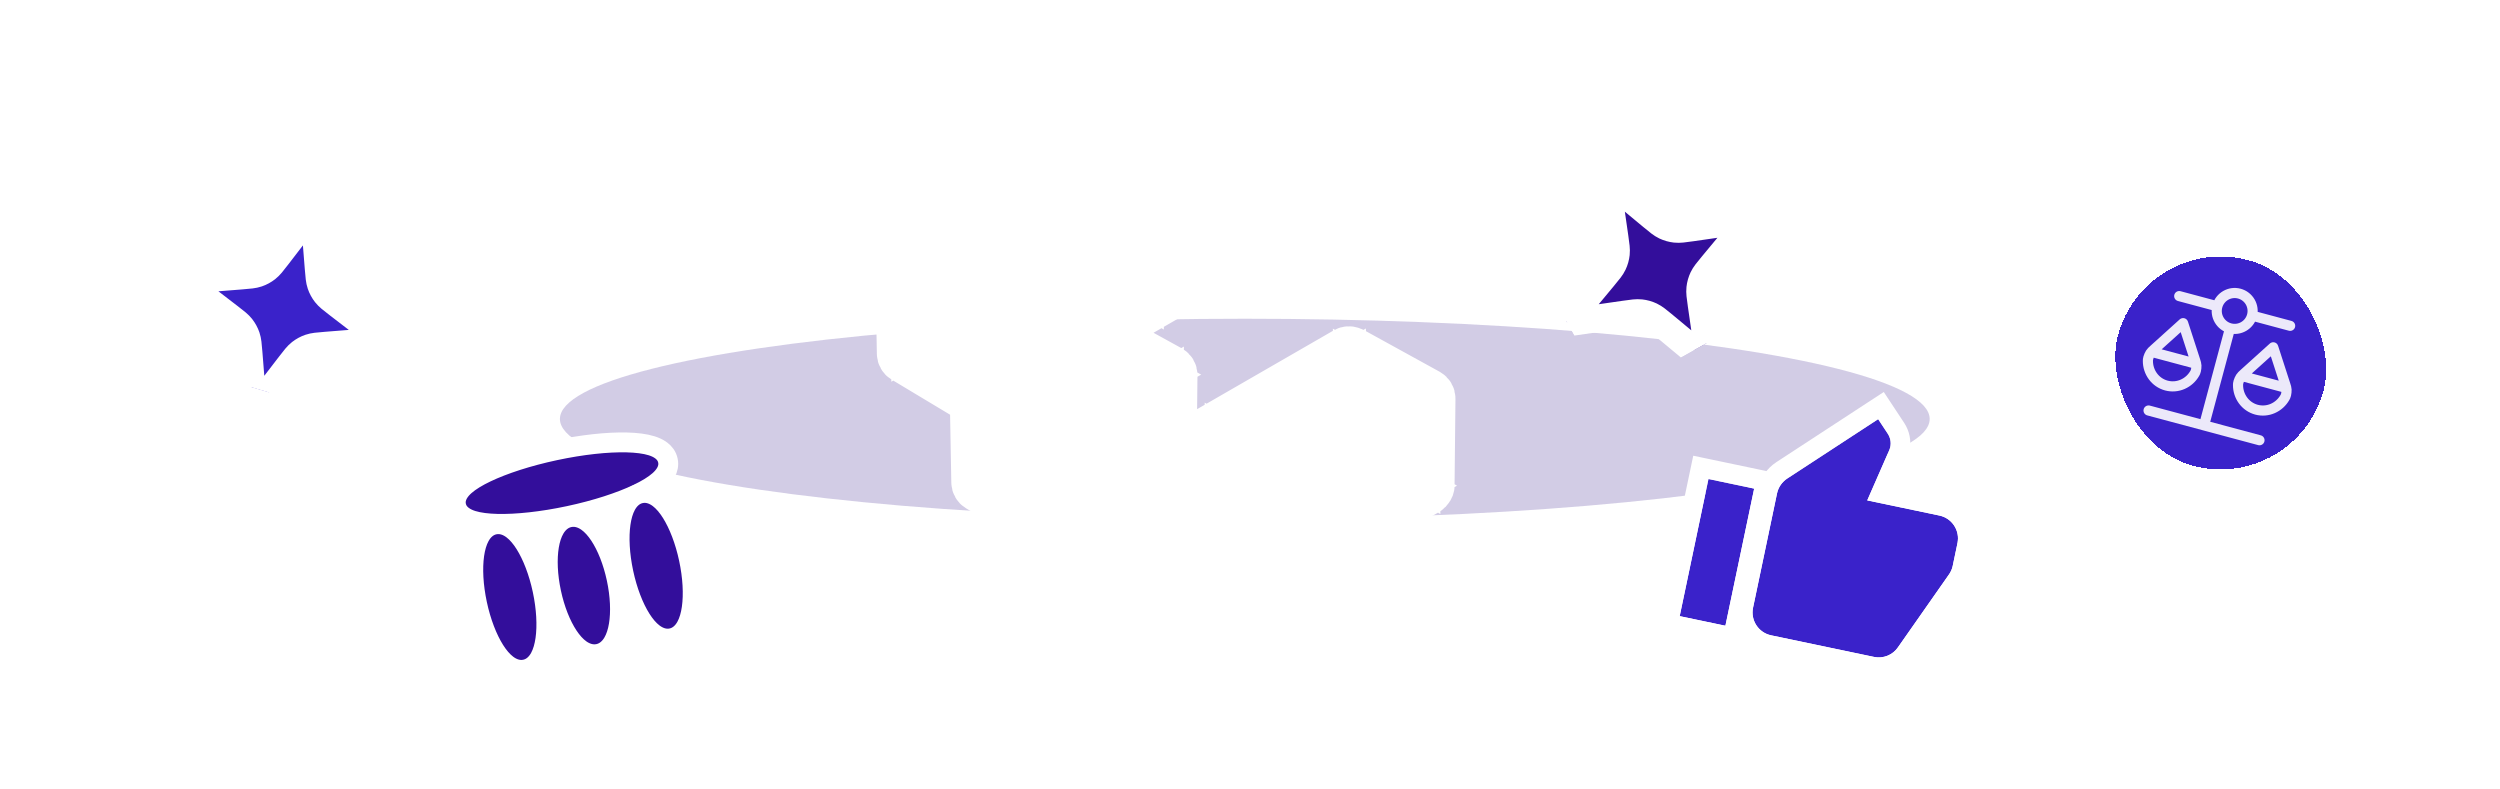 <svg width="320" height="101" viewBox="0 0 320 101" fill="none" xmlns="http://www.w3.org/2000/svg">
<g clip-path="url(#clip0_1412_1660)">
<g opacity="0.2" filter="url(#filter0_f_1412_1660)">
<ellipse cx="159.335" cy="53.627" rx="87.665" ry="12.829" transform="rotate(-180 159.335 53.627)" fill="#1F007F"/>
</g>
<rect x="156.698" y="13.535" width="14" height="43" transform="rotate(60 156.698 13.535)" fill="white"/>
<rect x="141.083" y="44.489" width="14" height="19" transform="rotate(60 141.083 44.489)" fill="white"/>
<rect x="175.698" y="46.444" width="14" height="43" transform="rotate(60 175.698 46.444)" fill="white"/>
<mask id="mask0_1412_1660" style="mask-type:luminance" maskUnits="userSpaceOnUse" x="100" y="-1" width="99" height="99">
<path d="M196.199 23.16L196.587 21.711L195.138 21.322L123.66 2.17L122.211 1.782L121.823 3.23L102.689 74.64L102.3 76.089L103.749 76.477L175.228 95.63L176.677 96.018L177.065 94.569L196.199 23.16Z" fill="white" stroke="white" stroke-width="3"/>
</mask>
<g mask="url(#mask0_1412_1660)">
<mask id="path-6-outside-1_1412_1660" maskUnits="userSpaceOnUse" x="99.479" y="-1.28" width="99.204" height="99.204" fill="black">
<rect fill="white" x="99.479" y="-1.28" width="99.204" height="99.204"/>
<path d="M183.183 62.111L183.299 51.004C183.305 50.678 183.122 50.375 182.837 50.216L173.208 44.916C173.136 44.878 173.054 44.847 172.977 44.826C172.738 44.735 172.462 44.743 172.225 44.88L150.172 57.598L150.276 47.998C150.281 47.672 150.099 47.368 149.813 47.21L141.543 42.655L163.585 29.943C163.714 29.869 163.808 29.757 163.884 29.641C164.006 29.492 164.084 29.303 164.083 29.103L164.199 17.996C164.205 17.67 164.022 17.366 163.736 17.208L154.108 11.907C153.918 11.801 153.705 11.781 153.503 11.818L153.495 11.815C153.437 11.827 153.385 11.85 153.325 11.87C153.274 11.893 153.21 11.894 153.164 11.927L115.549 33.606C115.549 33.606 115.475 33.677 115.43 33.711C115.183 33.881 115.038 34.152 115.048 34.455L115.238 45.271C115.245 45.582 115.407 45.862 115.667 46.014L124.58 51.368L124.768 61.747C124.776 62.058 124.937 62.338 125.197 62.49L134.142 67.862L134.327 78.285C134.335 78.597 134.497 78.877 134.757 79.028L144.077 84.629C144.147 84.674 144.229 84.706 144.306 84.727C144.323 84.731 144.342 84.727 144.368 84.734C144.368 84.734 144.376 84.736 144.385 84.738C144.605 84.797 144.849 84.772 145.065 84.648L182.696 62.945C182.825 62.871 182.919 62.76 182.996 62.644C183.118 62.494 183.195 62.306 183.194 62.105L183.183 62.111ZM166.788 70.067L166.884 61.038L172.969 57.536L180.586 62.116L166.794 70.077L166.788 70.067ZM145.446 82.375L145.542 73.346L156.553 66.997L164.17 71.576L145.446 82.375ZM157.43 64.438L157.29 56.666L164.251 60.497L157.432 64.43L157.43 64.438ZM165.096 62.07L165.014 69.992L158.322 65.969L165.098 62.061L165.096 62.07ZM166.059 59.461L158.169 55.118L171.927 47.184L172.081 55.988L166.059 59.461ZM155.51 56.644L155.665 65.448L144.709 71.767L136.819 67.424L155.51 56.644ZM181.518 51.501L181.421 60.529L173.859 55.982L173.7 47.195L181.518 51.501ZM135.881 65.825L135.977 56.797L139.942 54.511L147.559 59.09L135.881 65.825ZM140.818 51.952L140.679 44.18L147.64 48.011L140.821 51.943L140.818 51.952ZM148.4 57.514L141.708 53.492L148.485 49.584L148.402 57.506L148.4 57.514ZM139.06 52.973L135.149 55.228L127.259 50.885L138.905 44.169L139.06 52.973ZM136.52 23.565L136.675 32.369L125.621 38.744L117.731 34.4L136.52 23.565ZM152.842 14.152L152.996 22.956L147.071 26.374L139.181 22.03L152.842 14.152ZM147.8 36.979L147.894 27.959L153.884 24.505L161.503 29.076L147.8 36.979ZM138.439 31.359L138.299 23.587L145.261 27.417L138.442 31.35L138.439 31.359ZM146.106 28.99L146.023 36.912L139.34 32.892L146.117 28.984L146.106 28.99ZM137.573 33.911L145.193 38.483L126.372 49.337L126.466 40.317L137.573 33.911ZM162.428 18.486L162.332 27.514L154.769 22.967L154.61 14.18L162.428 18.486ZM116.858 35.959L123.82 39.79L117 43.723L116.861 35.95L116.858 35.959ZM117.888 45.271L124.665 41.363L124.582 49.285L117.899 45.265L117.888 45.271ZM126.537 61.229L126.378 52.441L134.196 56.748L134.099 65.776L126.537 61.229ZM135.946 68.982L142.907 72.813L136.088 76.746L135.948 68.974L135.946 68.982ZM136.975 78.294L143.752 74.386L143.669 82.308L136.978 78.286L136.975 78.294Z"/>
</mask>
<path d="M183.183 62.111L183.299 51.004C183.305 50.678 183.122 50.375 182.837 50.216L173.208 44.916C173.136 44.878 173.054 44.847 172.977 44.826C172.738 44.735 172.462 44.743 172.225 44.88L150.172 57.598L150.276 47.998C150.281 47.672 150.099 47.368 149.813 47.21L141.543 42.655L163.585 29.943C163.714 29.869 163.808 29.757 163.884 29.641C164.006 29.492 164.084 29.303 164.083 29.103L164.199 17.996C164.205 17.67 164.022 17.366 163.736 17.208L154.108 11.907C153.918 11.801 153.705 11.781 153.503 11.818L153.495 11.815C153.437 11.827 153.385 11.85 153.325 11.87C153.274 11.893 153.21 11.894 153.164 11.927L115.549 33.606C115.549 33.606 115.475 33.677 115.43 33.711C115.183 33.881 115.038 34.152 115.048 34.455L115.238 45.271C115.245 45.582 115.407 45.862 115.667 46.014L124.58 51.368L124.768 61.747C124.776 62.058 124.937 62.338 125.197 62.49L134.142 67.862L134.327 78.285C134.335 78.597 134.497 78.877 134.757 79.028L144.077 84.629C144.147 84.674 144.229 84.706 144.306 84.727C144.323 84.731 144.342 84.727 144.368 84.734C144.368 84.734 144.376 84.736 144.385 84.738C144.605 84.797 144.849 84.772 145.065 84.648L182.696 62.945C182.825 62.871 182.919 62.76 182.996 62.644C183.118 62.494 183.195 62.306 183.194 62.105L183.183 62.111ZM166.788 70.067L166.884 61.038L172.969 57.536L180.586 62.116L166.794 70.077L166.788 70.067ZM145.446 82.375L145.542 73.346L156.553 66.997L164.17 71.576L145.446 82.375ZM157.43 64.438L157.29 56.666L164.251 60.497L157.432 64.43L157.43 64.438ZM165.096 62.07L165.014 69.992L158.322 65.969L165.098 62.061L165.096 62.07ZM166.059 59.461L158.169 55.118L171.927 47.184L172.081 55.988L166.059 59.461ZM155.51 56.644L155.665 65.448L144.709 71.767L136.819 67.424L155.51 56.644ZM181.518 51.501L181.421 60.529L173.859 55.982L173.7 47.195L181.518 51.501ZM135.881 65.825L135.977 56.797L139.942 54.511L147.559 59.09L135.881 65.825ZM140.818 51.952L140.679 44.18L147.64 48.011L140.821 51.943L140.818 51.952ZM148.4 57.514L141.708 53.492L148.485 49.584L148.402 57.506L148.4 57.514ZM139.06 52.973L135.149 55.228L127.259 50.885L138.905 44.169L139.06 52.973ZM136.52 23.565L136.675 32.369L125.621 38.744L117.731 34.4L136.52 23.565ZM152.842 14.152L152.996 22.956L147.071 26.374L139.181 22.03L152.842 14.152ZM147.8 36.979L147.894 27.959L153.884 24.505L161.503 29.076L147.8 36.979ZM138.439 31.359L138.299 23.587L145.261 27.417L138.442 31.35L138.439 31.359ZM146.106 28.99L146.023 36.912L139.34 32.892L146.117 28.984L146.106 28.99ZM137.573 33.911L145.193 38.483L126.372 49.337L126.466 40.317L137.573 33.911ZM162.428 18.486L162.332 27.514L154.769 22.967L154.61 14.18L162.428 18.486ZM116.858 35.959L123.82 39.79L117 43.723L116.861 35.95L116.858 35.959ZM117.888 45.271L124.665 41.363L124.582 49.285L117.899 45.265L117.888 45.271ZM126.537 61.229L126.378 52.441L134.196 56.748L134.099 65.776L126.537 61.229ZM135.946 68.982L142.907 72.813L136.088 76.746L135.948 68.974L135.946 68.982ZM136.975 78.294L143.752 74.386L143.669 82.308L136.978 78.286L136.975 78.294Z" fill="#37149F"/>
<path d="M183.183 62.111L183.299 51.004C183.305 50.678 183.122 50.375 182.837 50.216L173.208 44.916C173.136 44.878 173.054 44.847 172.977 44.826C172.738 44.735 172.462 44.743 172.225 44.88L150.172 57.598L150.276 47.998C150.281 47.672 150.099 47.368 149.813 47.21L141.543 42.655L163.585 29.943C163.714 29.869 163.808 29.757 163.884 29.641C164.006 29.492 164.084 29.303 164.083 29.103L164.199 17.996C164.205 17.67 164.022 17.366 163.736 17.208L154.108 11.907C153.918 11.801 153.705 11.781 153.503 11.818L153.495 11.815C153.437 11.827 153.385 11.85 153.325 11.87C153.274 11.893 153.21 11.894 153.164 11.927L115.549 33.606C115.549 33.606 115.475 33.677 115.43 33.711C115.183 33.881 115.038 34.152 115.048 34.455L115.238 45.271C115.245 45.582 115.407 45.862 115.667 46.014L124.58 51.368L124.768 61.747C124.776 62.058 124.937 62.338 125.197 62.49L134.142 67.862L134.327 78.285C134.335 78.597 134.497 78.877 134.757 79.028L144.077 84.629C144.147 84.674 144.229 84.706 144.306 84.727C144.323 84.731 144.342 84.727 144.368 84.734C144.368 84.734 144.376 84.736 144.385 84.738C144.605 84.797 144.849 84.772 145.065 84.648L182.696 62.945C182.825 62.871 182.919 62.76 182.996 62.644C183.118 62.494 183.195 62.306 183.194 62.105L183.183 62.111ZM166.788 70.067L166.884 61.038L172.969 57.536L180.586 62.116L166.794 70.077L166.788 70.067ZM145.446 82.375L145.542 73.346L156.553 66.997L164.17 71.576L145.446 82.375ZM157.43 64.438L157.29 56.666L164.251 60.497L157.432 64.43L157.43 64.438ZM165.096 62.07L165.014 69.992L158.322 65.969L165.098 62.061L165.096 62.07ZM166.059 59.461L158.169 55.118L171.927 47.184L172.081 55.988L166.059 59.461ZM155.51 56.644L155.665 65.448L144.709 71.767L136.819 67.424L155.51 56.644ZM181.518 51.501L181.421 60.529L173.859 55.982L173.7 47.195L181.518 51.501ZM135.881 65.825L135.977 56.797L139.942 54.511L147.559 59.09L135.881 65.825ZM140.818 51.952L140.679 44.18L147.64 48.011L140.821 51.943L140.818 51.952ZM148.4 57.514L141.708 53.492L148.485 49.584L148.402 57.506L148.4 57.514ZM139.06 52.973L135.149 55.228L127.259 50.885L138.905 44.169L139.06 52.973ZM136.52 23.565L136.675 32.369L125.621 38.744L117.731 34.4L136.52 23.565ZM152.842 14.152L152.996 22.956L147.071 26.374L139.181 22.03L152.842 14.152ZM147.8 36.979L147.894 27.959L153.884 24.505L161.503 29.076L147.8 36.979ZM138.439 31.359L138.299 23.587L145.261 27.417L138.442 31.35L138.439 31.359ZM146.106 28.99L146.023 36.912L139.34 32.892L146.117 28.984L146.106 28.99ZM137.573 33.911L145.193 38.483L126.372 49.337L126.466 40.317L137.573 33.911ZM162.428 18.486L162.332 27.514L154.769 22.967L154.61 14.18L162.428 18.486ZM116.858 35.959L123.82 39.79L117 43.723L116.861 35.95L116.858 35.959ZM117.888 45.271L124.665 41.363L124.582 49.285L117.899 45.265L117.888 45.271ZM126.537 61.229L126.378 52.441L134.196 56.748L134.099 65.776L126.537 61.229ZM135.946 68.982L142.907 72.813L136.088 76.746L135.948 68.974L135.946 68.982ZM136.975 78.294L143.752 74.386L143.669 82.308L136.978 78.286L136.975 78.294Z" stroke="white" stroke-width="6" mask="url(#path-6-outside-1_1412_1660)"/>
</g>
<g clip-path="url(#clip1_1412_1660)" filter="url(#filter1_dd_1412_1660)">
<g filter="url(#filter2_dd_1412_1660)">
<path d="M40.166 14.705L40.77 22.31C40.855 23.376 40.898 23.909 41.065 24.396C41.212 24.828 41.432 25.232 41.714 25.591C42.031 25.997 42.455 26.323 43.303 26.974L49.353 31.622L41.748 32.226C40.682 32.311 40.149 32.353 39.662 32.52C39.23 32.668 38.826 32.888 38.467 33.169C38.061 33.487 37.735 33.911 37.084 34.759L32.436 40.809L31.832 33.204C31.747 32.138 31.705 31.605 31.538 31.117C31.39 30.686 31.17 30.282 30.889 29.922C30.571 29.517 30.147 29.191 29.299 28.54L23.249 23.892L30.854 23.288C31.92 23.203 32.453 23.16 32.941 22.994C33.373 22.846 33.776 22.626 34.136 22.345C34.541 22.027 34.867 21.603 35.518 20.755L40.166 14.705Z" fill="#3A22CA"/>
<path d="M40.166 14.705L40.77 22.31C40.855 23.376 40.898 23.909 41.065 24.396C41.212 24.828 41.432 25.232 41.714 25.591C42.031 25.997 42.455 26.323 43.303 26.974L49.353 31.622L41.748 32.226C40.682 32.311 40.149 32.353 39.662 32.52C39.23 32.668 38.826 32.888 38.467 33.169C38.061 33.487 37.735 33.911 37.084 34.759L32.436 40.809L31.832 33.204C31.747 32.138 31.705 31.605 31.538 31.117C31.39 30.686 31.17 30.282 30.889 29.922C30.571 29.517 30.147 29.191 29.299 28.54L23.249 23.892L30.854 23.288C31.92 23.203 32.453 23.16 32.941 22.994C33.373 22.846 33.776 22.626 34.136 22.345C34.541 22.027 34.867 21.603 35.518 20.755L40.166 14.705Z" stroke="white" stroke-width="3.524" stroke-linecap="round" stroke-linejoin="round"/>
</g>
</g>
<g clip-path="url(#clip2_1412_1660)" filter="url(#filter3_dd_1412_1660)">
<g filter="url(#filter4_dd_1412_1660)">
<path d="M205.583 10.811L211.452 15.686C212.274 16.37 212.685 16.711 213.151 16.932C213.564 17.127 214.006 17.252 214.46 17.301C214.972 17.357 215.501 17.28 216.56 17.128L224.111 16.038L219.236 21.907C218.552 22.73 218.211 23.141 217.99 23.606C217.795 24.019 217.67 24.461 217.621 24.915C217.565 25.427 217.642 25.956 217.794 27.015L218.884 34.566L213.015 29.691C212.192 29.008 211.781 28.666 211.316 28.445C210.903 28.25 210.461 28.125 210.007 28.076C209.495 28.021 208.965 28.097 207.907 28.25L200.356 29.339L205.231 23.47C205.914 22.648 206.256 22.237 206.476 21.771C206.672 21.358 206.797 20.916 206.846 20.462C206.901 19.95 206.825 19.421 206.672 18.362L205.583 10.811Z" fill="#330E9B"/>
<path d="M205.583 10.811L211.452 15.686C212.274 16.37 212.685 16.711 213.151 16.932C213.564 17.127 214.006 17.252 214.46 17.301C214.972 17.357 215.501 17.28 216.56 17.128L224.111 16.038L219.236 21.907C218.552 22.73 218.211 23.141 217.99 23.606C217.795 24.019 217.67 24.461 217.621 24.915C217.565 25.427 217.642 25.956 217.794 27.015L218.884 34.566L213.015 29.691C212.192 29.008 211.781 28.666 211.316 28.445C210.903 28.25 210.461 28.125 210.007 28.076C209.495 28.021 208.965 28.097 207.907 28.25L200.356 29.339L205.231 23.47C205.914 22.648 206.256 22.237 206.476 21.771C206.672 21.358 206.797 20.916 206.846 20.462C206.901 19.95 206.825 19.421 206.672 18.362L205.583 10.811Z" stroke="white" stroke-width="3.524" stroke-linecap="round" stroke-linejoin="round"/>
</g>
</g>
<g filter="url(#filter5_dd_1412_1660)">
<rect x="64.844" y="62.304" width="17.167" height="10.809" transform="rotate(-12.049 64.844 62.304)" fill="white"/>
<path d="M71.044 53.839C67.577 54.579 64.47 55.593 62.242 56.655C61.138 57.182 60.183 57.752 59.508 58.35C58.92 58.87 58.14 59.775 58.385 60.919C58.629 62.064 59.71 62.571 60.459 62.807C61.32 63.077 62.424 63.207 63.647 63.237C66.114 63.297 69.365 62.954 72.832 62.214C76.299 61.474 79.406 60.46 81.634 59.398C82.738 58.871 83.692 58.302 84.368 57.703C84.956 57.183 85.735 56.279 85.491 55.134C85.247 53.989 84.165 53.482 83.416 53.247C82.556 52.976 81.452 52.846 80.229 52.816C77.762 52.756 74.511 53.099 71.044 53.839Z" fill="#330E9B" stroke="white" stroke-width="2.543"/>
<path d="M61.069 73.496C61.565 75.82 62.369 77.905 63.31 79.401C63.778 80.144 64.318 80.802 64.924 81.259C65.526 81.714 66.335 82.067 67.236 81.874C68.137 81.682 68.73 81.03 69.095 80.369C69.461 79.704 69.685 78.883 69.809 78.014C70.057 76.264 69.94 74.033 69.444 71.709C68.948 69.385 68.144 67.3 67.203 65.804C66.735 65.061 66.195 64.403 65.589 63.946C64.987 63.491 64.179 63.139 63.278 63.331C62.377 63.523 61.783 64.175 61.418 64.836C61.052 65.501 60.828 66.322 60.704 67.191C60.456 68.941 60.573 71.172 61.069 73.496Z" fill="#330E9B" stroke="white" stroke-width="2.543"/>
<path d="M70.55 72.033C71.016 74.217 71.796 76.178 72.726 77.583C73.189 78.283 73.727 78.902 74.334 79.329C74.944 79.756 75.735 80.061 76.602 79.876C77.469 79.69 78.066 79.09 78.448 78.45C78.829 77.813 79.067 77.028 79.204 76.201C79.479 74.538 79.391 72.43 78.924 70.245C78.458 68.061 77.678 66.1 76.748 64.695C76.285 63.996 75.748 63.376 75.14 62.95C74.53 62.522 73.739 62.218 72.872 62.403C72.005 62.588 71.408 63.188 71.026 63.828C70.645 64.466 70.407 65.25 70.27 66.078C69.995 67.74 70.084 69.848 70.55 72.033Z" fill="#330E9B" stroke="white" stroke-width="2.543"/>
<path d="M79.801 69.498C80.297 71.822 81.101 73.907 82.042 75.403C82.51 76.146 83.049 76.804 83.655 77.261C84.258 77.716 85.066 78.068 85.967 77.876C86.868 77.684 87.462 77.032 87.826 76.371C88.193 75.706 88.416 74.885 88.54 74.016C88.789 72.266 88.671 70.035 88.175 67.711C87.679 65.387 86.875 63.302 85.934 61.806C85.466 61.063 84.927 60.405 84.321 59.948C83.718 59.493 82.91 59.141 82.009 59.333C81.108 59.525 80.514 60.177 80.15 60.838C79.783 61.503 79.559 62.324 79.436 63.193C79.187 64.943 79.305 67.174 79.801 69.498Z" fill="#330E9B" stroke="white" stroke-width="2.543"/>
</g>
<g filter="url(#filter6_dd_1412_1660)">
<path d="M215 75.088L220.851 76.316L224.534 58.763L218.683 57.535L215 75.088ZM250.557 65.75C250.896 64.133 249.861 62.55 248.245 62.21L239.008 60.272L241.807 53.881C241.867 53.74 241.921 53.591 241.955 53.431C242.082 52.824 241.949 52.223 241.637 51.745L240.403 49.875L228.749 57.486C228.111 57.91 227.628 58.572 227.459 59.377L224.39 74.004C224.051 75.621 225.086 77.204 226.702 77.543L239.867 80.306C241.081 80.56 242.275 80.04 242.933 79.086L249.507 69.699C249.709 69.39 249.865 69.048 249.943 68.675L250.531 65.874L250.519 65.856L250.557 65.75Z" fill="#3A22CA"/>
<path d="M213.767 74.83L213.509 76.062L214.741 76.321L220.592 77.549L221.825 77.807L222.084 76.575L225.767 59.021L226.025 57.789L224.793 57.53L218.942 56.302L217.709 56.044L217.45 57.276L213.767 74.83ZM251.855 65.598C252.093 63.449 250.664 61.431 248.504 60.978L240.783 59.358L242.961 54.386L242.961 54.386L242.965 54.376C243.043 54.193 243.131 53.961 243.188 53.689C243.387 52.739 243.177 51.799 242.691 51.056L242.688 51.051L241.454 49.181L240.763 48.135L239.714 48.82L228.061 56.432L228.061 56.432L228.053 56.436C227.155 57.032 226.467 57.97 226.227 59.118L223.158 73.746C222.676 76.043 224.146 78.294 226.443 78.776L239.608 81.538C241.333 81.9 243.029 81.161 243.967 79.805C243.968 79.804 243.969 79.803 243.97 79.801L250.539 70.421L250.55 70.405L250.561 70.389C250.833 69.972 251.06 69.486 251.176 68.934L251.763 66.133L251.772 66.09L251.79 66.008L251.871 65.622L251.855 65.598Z" stroke="white" stroke-width="2.519"/>
</g>
<g filter="url(#filter7_dd_1412_1660)">
<rect x="274.624" y="21.029" width="27.241" height="27.241" rx="13.62" transform="rotate(15 274.624 21.029)" fill="#3A22CA" shape-rendering="crispEdges"/>
<rect x="273.851" y="19.69" width="29.427" height="29.427" rx="14.714" transform="rotate(15 273.851 19.69)" stroke="white" stroke-width="2.187" shape-rendering="crispEdges"/>
<g clip-path="url(#clip3_1412_1660)">
<path d="M275.586 36.339L280.911 37.766M287.124 39.43L292.449 40.857M285.444 33.273L282.115 45.698M285.444 33.273C286.67 33.601 287.929 32.874 288.258 31.649M285.444 33.273C284.219 32.945 283.492 31.685 283.82 30.46M275.015 43.796L289.215 47.601M278.939 29.152L283.82 30.46M283.82 30.46C284.148 29.234 285.408 28.507 286.633 28.835C287.859 29.164 288.586 30.423 288.258 31.649M288.258 31.649L293.139 32.957M280.931 39.042C280.21 40.309 278.733 40.987 277.297 40.602C275.861 40.218 274.921 38.891 274.931 37.434C274.931 37.315 274.932 37.256 274.99 37.033C275.025 36.897 275.16 36.596 275.238 36.479C275.366 36.287 275.475 36.189 275.693 35.993L279.438 32.615L280.992 37.412C281.082 37.691 281.127 37.831 281.142 38.061C281.151 38.201 281.118 38.529 281.08 38.665C281.019 38.887 280.99 38.939 280.931 39.042ZM292.469 42.134C291.748 43.4 290.271 44.079 288.835 43.694C287.399 43.309 286.459 41.983 286.468 40.526C286.469 40.407 286.469 40.347 286.528 40.125C286.563 39.988 286.698 39.688 286.776 39.57C286.904 39.379 287.013 39.281 287.23 39.084L290.975 35.706L292.529 40.504C292.62 40.783 292.665 40.922 292.68 41.152C292.689 41.293 292.655 41.621 292.618 41.757C292.557 41.978 292.527 42.03 292.469 42.134Z" stroke="white" stroke-opacity="0.902" stroke-width="1.297" stroke-linecap="round" stroke-linejoin="round"/>
</g>
</g>
</g>
<defs>
<filter id="filter0_f_1412_1660" x="35.67" y="4.797" width="247.33" height="97.658" filterUnits="userSpaceOnUse" color-interpolation-filters="sRGB">
<feFlood flood-opacity="0" result="BackgroundImageFix"/>
<feBlend mode="normal" in="SourceGraphic" in2="BackgroundImageFix" result="shape"/>
<feGaussianBlur stdDeviation="18" result="effect1_foregroundBlur_1412_1660"/>
</filter>
<filter id="filter1_dd_1412_1660" x="4" y="-0.544" width="64.602" height="64.602" filterUnits="userSpaceOnUse" color-interpolation-filters="sRGB">
<feFlood flood-opacity="0" result="BackgroundImageFix"/>
<feColorMatrix in="SourceAlpha" type="matrix" values="0 0 0 0 0 0 0 0 0 0 0 0 0 0 0 0 0 0 127 0" result="hardAlpha"/>
<feOffset dy="2"/>
<feGaussianBlur stdDeviation="1"/>
<feComposite in2="hardAlpha" operator="out"/>
<feColorMatrix type="matrix" values="0 0 0 0 0 0 0 0 0 0 0 0 0 0 0 0 0 0 0.03 0"/>
<feBlend mode="normal" in2="BackgroundImageFix" result="effect1_dropShadow_1412_1660"/>
<feColorMatrix in="SourceAlpha" type="matrix" values="0 0 0 0 0 0 0 0 0 0 0 0 0 0 0 0 0 0 127 0" result="hardAlpha"/>
<feOffset dy="4"/>
<feGaussianBlur stdDeviation="6"/>
<feComposite in2="hardAlpha" operator="out"/>
<feColorMatrix type="matrix" values="0 0 0 0 0 0 0 0 0 0 0 0 0 0 0 0 0 0 0.02 0"/>
<feBlend mode="normal" in2="effect1_dropShadow_1412_1660" result="effect2_dropShadow_1412_1660"/>
<feBlend mode="normal" in="SourceGraphic" in2="effect2_dropShadow_1412_1660" result="shape"/>
</filter>
<filter id="filter2_dd_1412_1660" x="9.487" y="4.942" width="53.629" height="53.629" filterUnits="userSpaceOnUse" color-interpolation-filters="sRGB">
<feFlood flood-opacity="0" result="BackgroundImageFix"/>
<feColorMatrix in="SourceAlpha" type="matrix" values="0 0 0 0 0 0 0 0 0 0 0 0 0 0 0 0 0 0 127 0" result="hardAlpha"/>
<feOffset dy="2"/>
<feGaussianBlur stdDeviation="1"/>
<feComposite in2="hardAlpha" operator="out"/>
<feColorMatrix type="matrix" values="0 0 0 0 0 0 0 0 0 0 0 0 0 0 0 0 0 0 0.03 0"/>
<feBlend mode="normal" in2="BackgroundImageFix" result="effect1_dropShadow_1412_1660"/>
<feColorMatrix in="SourceAlpha" type="matrix" values="0 0 0 0 0 0 0 0 0 0 0 0 0 0 0 0 0 0 127 0" result="hardAlpha"/>
<feOffset dy="4"/>
<feGaussianBlur stdDeviation="6"/>
<feComposite in2="hardAlpha" operator="out"/>
<feColorMatrix type="matrix" values="0 0 0 0 0 0 0 0 0 0 0 0 0 0 0 0 0 0 0.02 0"/>
<feBlend mode="normal" in2="effect1_dropShadow_1412_1660" result="effect2_dropShadow_1412_1660"/>
<feBlend mode="normal" in="SourceGraphic" in2="effect2_dropShadow_1412_1660" result="shape"/>
</filter>
<filter id="filter3_dd_1412_1660" x="178" y="-7.544" width="68.467" height="68.466" filterUnits="userSpaceOnUse" color-interpolation-filters="sRGB">
<feFlood flood-opacity="0" result="BackgroundImageFix"/>
<feColorMatrix in="SourceAlpha" type="matrix" values="0 0 0 0 0 0 0 0 0 0 0 0 0 0 0 0 0 0 127 0" result="hardAlpha"/>
<feOffset dy="2"/>
<feGaussianBlur stdDeviation="1"/>
<feComposite in2="hardAlpha" operator="out"/>
<feColorMatrix type="matrix" values="0 0 0 0 0 0 0 0 0 0 0 0 0 0 0 0 0 0 0.03 0"/>
<feBlend mode="normal" in2="BackgroundImageFix" result="effect1_dropShadow_1412_1660"/>
<feColorMatrix in="SourceAlpha" type="matrix" values="0 0 0 0 0 0 0 0 0 0 0 0 0 0 0 0 0 0 127 0" result="hardAlpha"/>
<feOffset dy="4"/>
<feGaussianBlur stdDeviation="6"/>
<feComposite in2="hardAlpha" operator="out"/>
<feColorMatrix type="matrix" values="0 0 0 0 0 0 0 0 0 0 0 0 0 0 0 0 0 0 0.02 0"/>
<feBlend mode="normal" in2="effect1_dropShadow_1412_1660" result="effect2_dropShadow_1412_1660"/>
<feBlend mode="normal" in="SourceGraphic" in2="effect2_dropShadow_1412_1660" result="shape"/>
</filter>
<filter id="filter4_dd_1412_1660" x="186.594" y="1.049" width="51.279" height="51.28" filterUnits="userSpaceOnUse" color-interpolation-filters="sRGB">
<feFlood flood-opacity="0" result="BackgroundImageFix"/>
<feColorMatrix in="SourceAlpha" type="matrix" values="0 0 0 0 0 0 0 0 0 0 0 0 0 0 0 0 0 0 127 0" result="hardAlpha"/>
<feOffset dy="2"/>
<feGaussianBlur stdDeviation="1"/>
<feComposite in2="hardAlpha" operator="out"/>
<feColorMatrix type="matrix" values="0 0 0 0 0 0 0 0 0 0 0 0 0 0 0 0 0 0 0.03 0"/>
<feBlend mode="normal" in2="BackgroundImageFix" result="effect1_dropShadow_1412_1660"/>
<feColorMatrix in="SourceAlpha" type="matrix" values="0 0 0 0 0 0 0 0 0 0 0 0 0 0 0 0 0 0 127 0" result="hardAlpha"/>
<feOffset dy="4"/>
<feGaussianBlur stdDeviation="6"/>
<feComposite in2="hardAlpha" operator="out"/>
<feColorMatrix type="matrix" values="0 0 0 0 0 0 0 0 0 0 0 0 0 0 0 0 0 0 0.02 0"/>
<feBlend mode="normal" in2="effect1_dropShadow_1412_1660" result="effect2_dropShadow_1412_1660"/>
<feBlend mode="normal" in="SourceGraphic" in2="effect2_dropShadow_1412_1660" result="shape"/>
</filter>
<filter id="filter5_dd_1412_1660" x="49.435" y="46.451" width="48.132" height="46.922" filterUnits="userSpaceOnUse" color-interpolation-filters="sRGB">
<feFlood flood-opacity="0" result="BackgroundImageFix"/>
<feColorMatrix in="SourceAlpha" type="matrix" values="0 0 0 0 0 0 0 0 0 0 0 0 0 0 0 0 0 0 127 0" result="hardAlpha"/>
<feOffset dy="1.272"/>
<feGaussianBlur stdDeviation="0.636"/>
<feComposite in2="hardAlpha" operator="out"/>
<feColorMatrix type="matrix" values="0 0 0 0 0 0 0 0 0 0 0 0 0 0 0 0 0 0 0.03 0"/>
<feBlend mode="normal" in2="BackgroundImageFix" result="effect1_dropShadow_1412_1660"/>
<feColorMatrix in="SourceAlpha" type="matrix" values="0 0 0 0 0 0 0 0 0 0 0 0 0 0 0 0 0 0 127 0" result="hardAlpha"/>
<feOffset dy="2.543"/>
<feGaussianBlur stdDeviation="3.815"/>
<feComposite in2="hardAlpha" operator="out"/>
<feColorMatrix type="matrix" values="0 0 0 0 0 0 0 0 0 0 0 0 0 0 0 0 0 0 0.02 0"/>
<feBlend mode="normal" in2="effect1_dropShadow_1412_1660" result="effect2_dropShadow_1412_1660"/>
<feBlend mode="normal" in="SourceGraphic" in2="effect2_dropShadow_1412_1660" result="shape"/>
</filter>
<filter id="filter6_dd_1412_1660" x="204.459" y="41.356" width="56.309" height="51.611" filterUnits="userSpaceOnUse" color-interpolation-filters="sRGB">
<feFlood flood-opacity="0" result="BackgroundImageFix"/>
<feColorMatrix in="SourceAlpha" type="matrix" values="0 0 0 0 0 0 0 0 0 0 0 0 0 0 0 0 0 0 127 0" result="hardAlpha"/>
<feOffset dy="1.26"/>
<feGaussianBlur stdDeviation="0.63"/>
<feComposite in2="hardAlpha" operator="out"/>
<feColorMatrix type="matrix" values="0 0 0 0 0 0 0 0 0 0 0 0 0 0 0 0 0 0 0.03 0"/>
<feBlend mode="normal" in2="BackgroundImageFix" result="effect1_dropShadow_1412_1660"/>
<feColorMatrix in="SourceAlpha" type="matrix" values="0 0 0 0 0 0 0 0 0 0 0 0 0 0 0 0 0 0 127 0" result="hardAlpha"/>
<feOffset dy="2.519"/>
<feGaussianBlur stdDeviation="3.779"/>
<feComposite in2="hardAlpha" operator="out"/>
<feColorMatrix type="matrix" values="0 0 0 0 0 0 0 0 0 0 0 0 0 0 0 0 0 0 0.02 0"/>
<feBlend mode="normal" in2="effect1_dropShadow_1412_1660" result="effect2_dropShadow_1412_1660"/>
<feBlend mode="normal" in="SourceGraphic" in2="effect2_dropShadow_1412_1660" result="shape"/>
</filter>
<filter id="filter7_dd_1412_1660" x="254.451" y="12.281" width="59.607" height="59.607" filterUnits="userSpaceOnUse" color-interpolation-filters="sRGB">
<feFlood flood-opacity="0" result="BackgroundImageFix"/>
<feColorMatrix in="SourceAlpha" type="matrix" values="0 0 0 0 0 0 0 0 0 0 0 0 0 0 0 0 0 0 127 0" result="hardAlpha"/>
<feOffset dy="4.374"/>
<feGaussianBlur stdDeviation="4.374"/>
<feComposite in2="hardAlpha" operator="out"/>
<feColorMatrix type="matrix" values="0 0 0 0 0 0 0 0 0 0 0 0 0 0 0 0 0 0 0.06 0"/>
<feBlend mode="normal" in2="BackgroundImageFix" result="effect1_dropShadow_1412_1660"/>
<feColorMatrix in="SourceAlpha" type="matrix" values="0 0 0 0 0 0 0 0 0 0 0 0 0 0 0 0 0 0 127 0" result="hardAlpha"/>
<feOffset dy="4.374"/>
<feGaussianBlur stdDeviation="6.561"/>
<feComposite in2="hardAlpha" operator="out"/>
<feColorMatrix type="matrix" values="0 0 0 0 0 0 0 0 0 0 0 0 0 0 0 0 0 0 0.04 0"/>
<feBlend mode="normal" in2="effect1_dropShadow_1412_1660" result="effect2_dropShadow_1412_1660"/>
<feBlend mode="normal" in="SourceGraphic" in2="effect2_dropShadow_1412_1660" result="shape"/>
</filter>
<clipPath id="clip0_1412_1660">
<rect width="320" height="100" fill="white" transform="translate(0 0.456)"/>
</clipPath>
<clipPath id="clip1_1412_1660">
<rect width="32.67" height="32.67" fill="white" transform="translate(25.277 7.456) rotate(16.496)"/>
</clipPath>
<clipPath id="clip2_1412_1660">
<rect width="32.67" height="32.67" fill="white" transform="translate(190 16.416) rotate(-29.244)"/>
</clipPath>
<clipPath id="clip3_1412_1660">
<rect width="22.052" height="22.052" fill="white" transform="translate(276.458 24.206) rotate(15)"/>
</clipPath>
</defs>
</svg>
